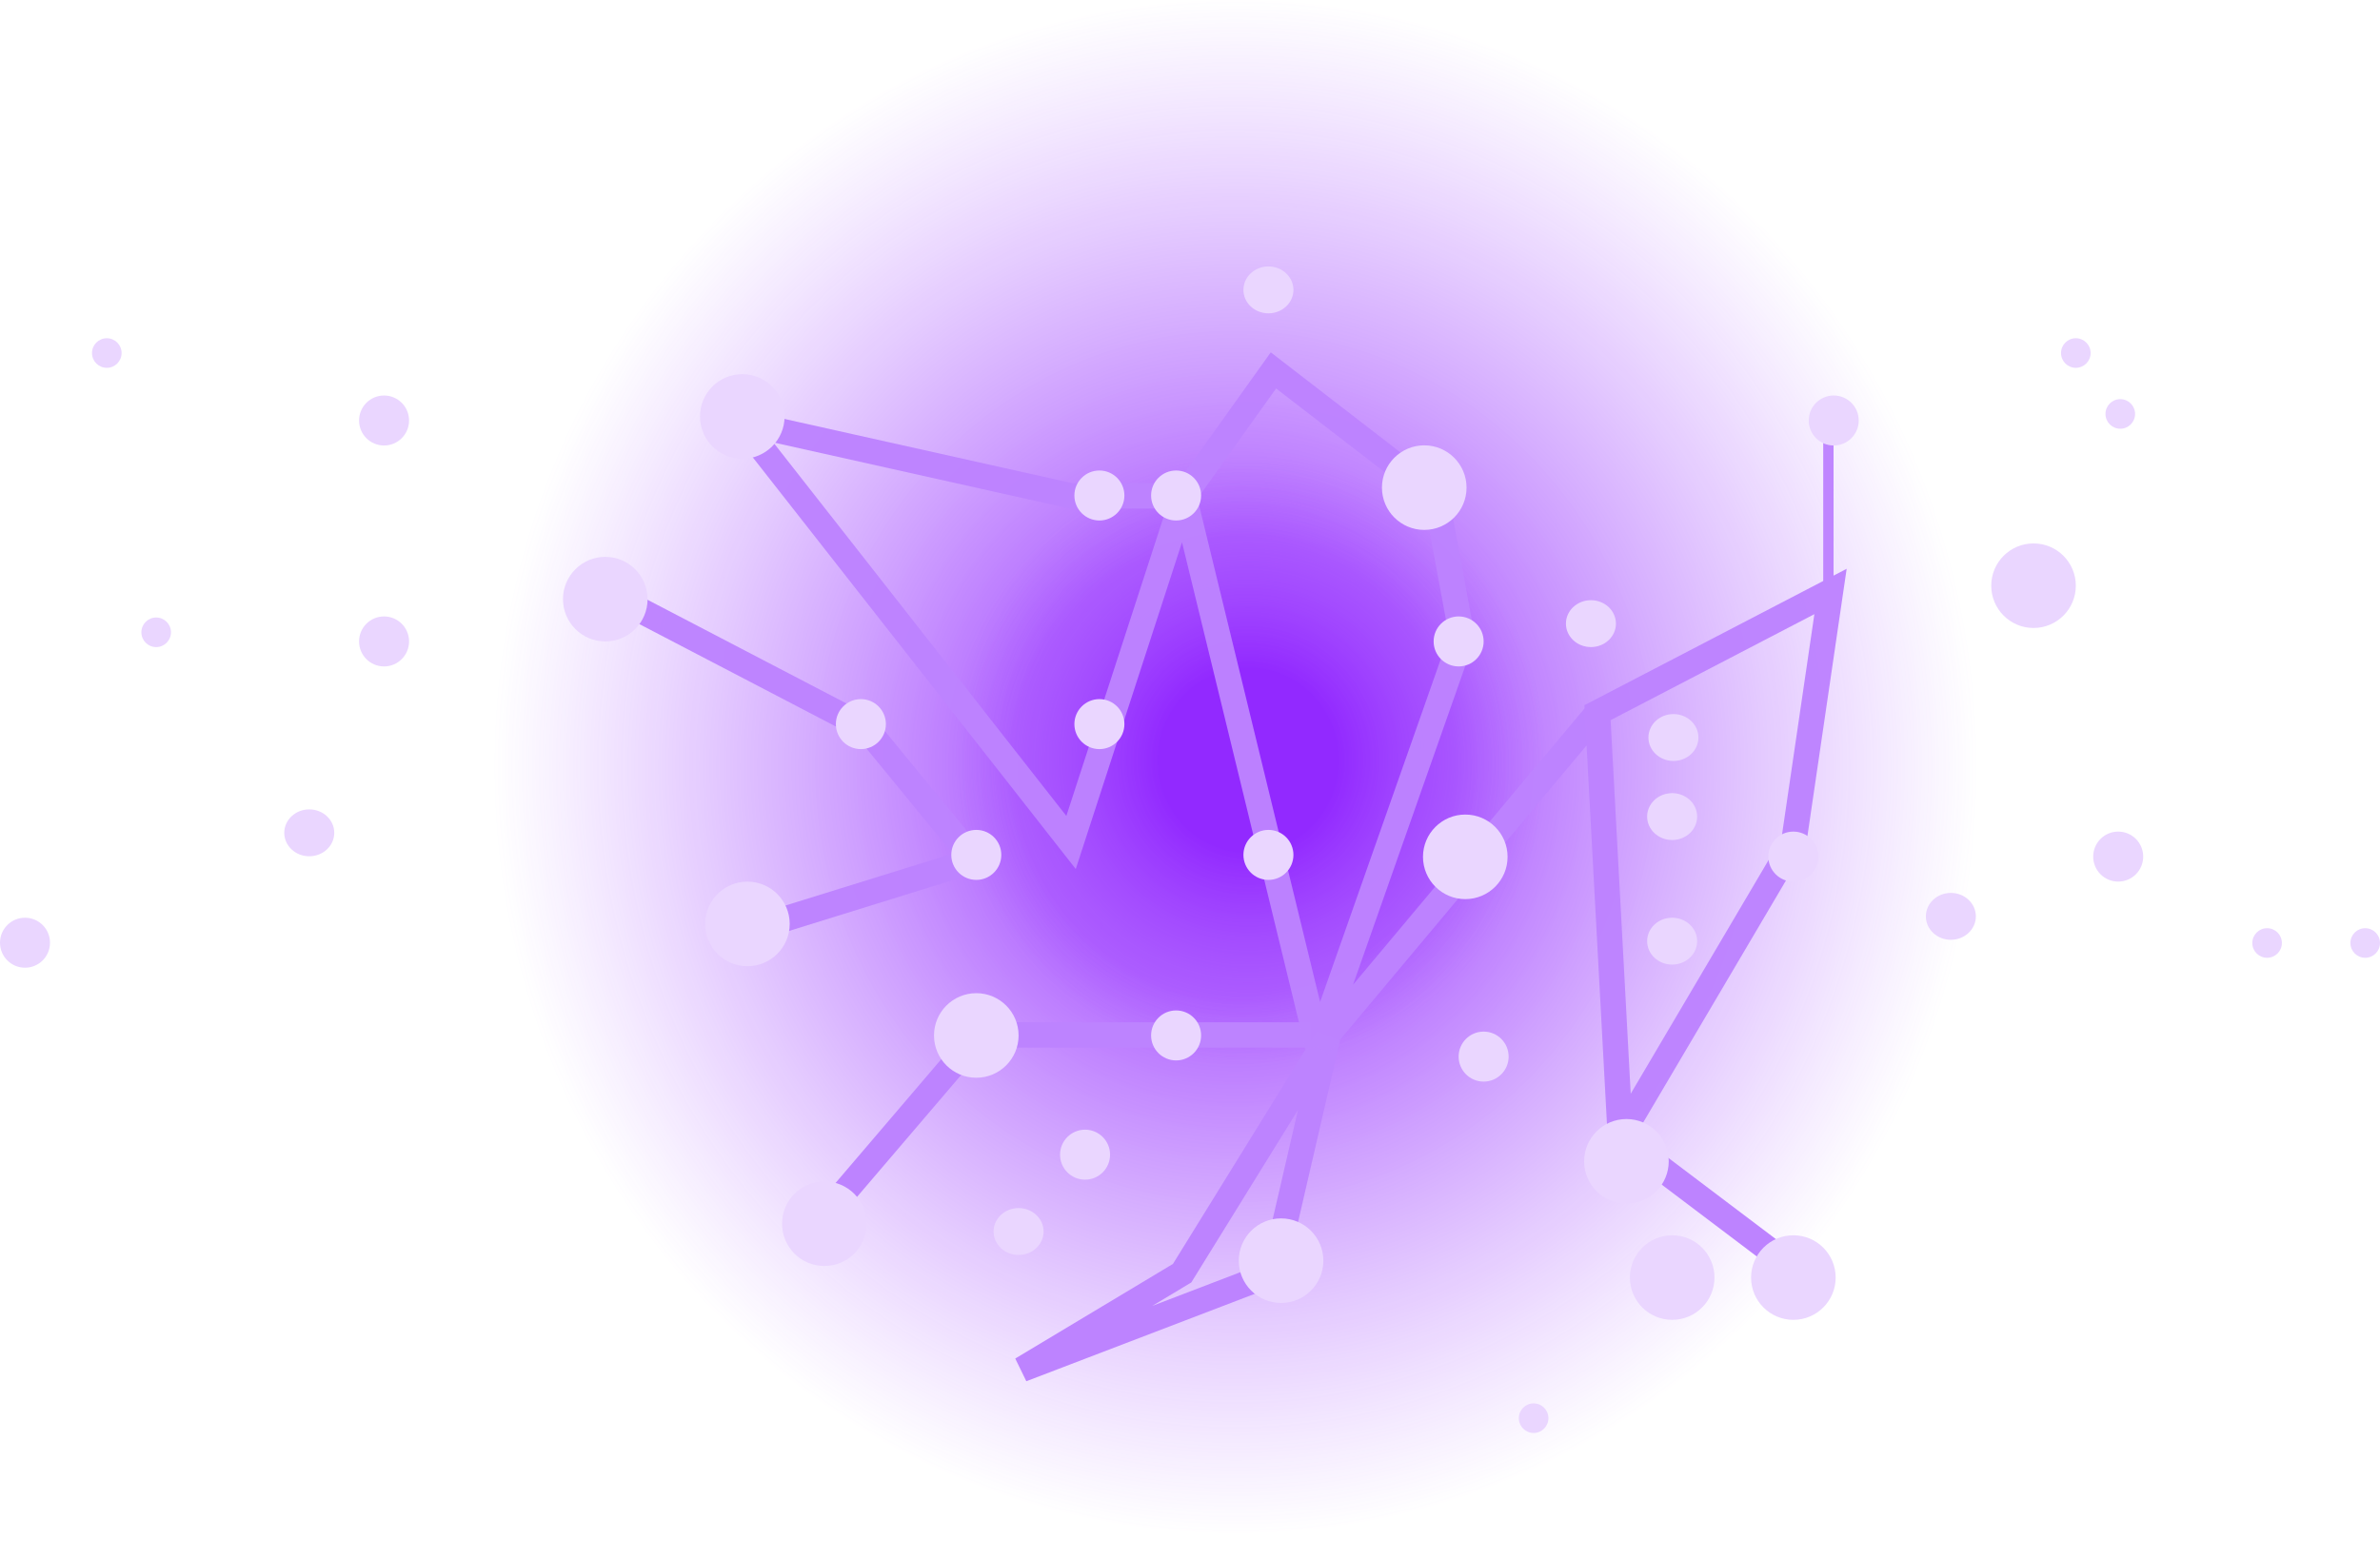 <svg width="87" height="57" viewBox="0 0 87 57" fill="none" xmlns="http://www.w3.org/2000/svg">
<path opacity="0.6" d="M72.263 28.027C72.263 43.506 60.13 56.054 45.163 56.054C30.196 56.054 18.062 43.506 18.062 28.027C18.062 12.548 30.196 1.06072e-06 45.163 2.36919e-06C60.13 3.67765e-06 72.263 12.548 72.263 28.027Z" fill="url(#paint0_radial_720_21842)"/>
<ellipse opacity="0.6" cx="45.629" cy="27.798" rx="10.886" ry="11.118" fill="url(#paint1_radial_720_21842)"/>
<path d="M59.171 41.545L65.797 46.552M46.542 46.552L37.351 50.07L43.212 46.552L48.532 37.947L46.542 46.552Z" stroke="#BD83FF" stroke-width="0.927"/>
<path d="M30.069 44.523L35.774 37.842L47.914 37.842" stroke="#BD83FF" stroke-width="0.927"/>
<g opacity="0.97">
<path d="M58.396 26.058L59.23 41.547L65.567 30.804L66.914 21.626L58.396 26.058ZM58.396 26.058L48.175 38.261M48.175 38.261L53.444 23.29L52.493 18.131L46.55 13.543L43.272 18.131M48.175 38.261L43.272 18.131M43.272 18.131L39.152 18.131L27.101 15.441L39.152 30.804L43.272 18.131Z" stroke="#BD83FF" stroke-width="0.927"/>
<path d="M66.836 21.389L66.836 15.367" stroke="#BD83FF" stroke-width="0.378"/>
<path d="M22.233 21.703L31.655 26.615L35.617 31.449L27.456 33.984" stroke="#BD83FF" stroke-width="0.927"/>
</g>
<ellipse cx="0.914" cy="0.857" rx="0.914" ry="0.857" transform="matrix(-1 -8.20473e-08 -9.31505e-08 1 62.039 33.555)" fill="#EAD6FF"/>
<ellipse cx="0.914" cy="0.857" rx="0.914" ry="0.857" transform="matrix(-1 -8.20473e-08 -9.31505e-08 1 62.039 29)" fill="#EAD6FF"/>
<ellipse cx="0.914" cy="0.857" rx="0.914" ry="0.857" transform="matrix(-1 -8.20473e-08 -9.31505e-08 1 62.086 26.109)" fill="#EAD6FF"/>
<ellipse cx="0.914" cy="0.857" rx="0.914" ry="0.857" transform="matrix(-1 -8.20473e-08 -9.31505e-08 1 59.07 21.945)" fill="#EAD6FF"/>
<ellipse cx="0.914" cy="0.857" rx="0.914" ry="0.857" transform="matrix(-1 -8.20473e-08 -9.31505e-08 1 72.227 32.648)" fill="#EAD6FF"/>
<ellipse cx="0.914" cy="0.857" rx="0.914" ry="0.857" transform="matrix(-1 -8.20473e-08 -9.31505e-08 1 47.281 9.742)" fill="#EAD6FF"/>
<ellipse cx="0.914" cy="0.857" rx="0.914" ry="0.857" transform="matrix(-1 -8.20473e-08 -9.31505e-08 1 38.148 44.172)" fill="#EAD6FF"/>
<ellipse cx="0.914" cy="0.857" rx="0.914" ry="0.857" transform="matrix(-1 -8.20473e-08 -9.31505e-08 1 12.219 29.594)" fill="#EAD6FF"/>
<circle cx="22.126" cy="21.907" r="1.546" transform="rotate(-180 22.126 21.907)" fill="#EAD6FF"/>
<circle cx="61.126" cy="46.712" r="1.546" transform="rotate(-180 61.126 46.712)" fill="#EAD6FF"/>
<circle cx="65.556" cy="46.712" r="1.546" transform="rotate(-180 65.556 46.712)" fill="#EAD6FF"/>
<circle cx="0.914" cy="0.914" r="0.914" transform="matrix(-1 -8.74228e-08 -8.74228e-08 1 66.469 30.406)" fill="#EAD6FF"/>
<circle cx="0.914" cy="0.914" r="0.914" transform="matrix(-1 -8.74228e-08 -8.74228e-08 1 78.344 30.406)" fill="#EAD6FF"/>
<circle cx="0.914" cy="0.914" r="0.914" transform="matrix(-1 -8.74228e-08 -8.74228e-08 1 55.148 37.719)" fill="#EAD6FF"/>
<circle cx="0.914" cy="0.914" r="0.914" transform="matrix(-1 -8.74228e-08 -8.74228e-08 1 47.281 30.344)" fill="#EAD6FF"/>
<circle cx="0.914" cy="0.914" r="0.914" transform="matrix(-1 -8.74228e-08 -8.74228e-08 1 36.602 30.344)" fill="#EAD6FF"/>
<circle cx="0.914" cy="0.914" r="0.914" transform="matrix(-1 -8.74228e-08 -8.74228e-08 1 54.234 22.539)" fill="#EAD6FF"/>
<circle cx="0.914" cy="0.914" r="0.914" transform="matrix(-1 -8.74228e-08 -8.74228e-08 1 14.953 22.539)" fill="#EAD6FF"/>
<circle cx="0.914" cy="0.914" r="0.914" transform="matrix(-1 -8.74228e-08 -8.74228e-08 1 1.828 33.555)" fill="#EAD6FF"/>
<circle cx="0.914" cy="0.914" r="0.914" transform="matrix(-1 -8.74228e-08 -8.74228e-08 1 43.906 36.945)" fill="#EAD6FF"/>
<circle cx="0.914" cy="0.914" r="0.914" transform="matrix(-1 -8.74228e-08 -8.74228e-08 1 41.102 25.562)" fill="#EAD6FF"/>
<circle cx="0.914" cy="0.914" r="0.914" transform="matrix(-1 -8.74228e-08 -8.74228e-08 1 41.102 17.203)" fill="#EAD6FF"/>
<circle cx="0.914" cy="0.914" r="0.914" transform="matrix(-1 -8.74228e-08 -8.74228e-08 1 43.906 17.203)" fill="#EAD6FF"/>
<circle cx="0.914" cy="0.914" r="0.914" transform="matrix(-1 -8.74228e-08 -8.74228e-08 1 40.578 41.305)" fill="#EAD6FF"/>
<circle cx="0.914" cy="0.914" r="0.914" transform="matrix(-1 -8.74228e-08 -8.74228e-08 1 32.383 25.562)" fill="#EAD6FF"/>
<circle cx="0.914" cy="0.914" r="0.914" transform="matrix(-1 -8.74228e-08 -8.74228e-08 1 67.945 14.461)" fill="#EAD6FF"/>
<ellipse cx="0.541" cy="0.541" rx="0.541" ry="0.541" transform="matrix(-1 -8.74228e-08 -8.74228e-08 1 6.25 22.578)" fill="#EAD6FF"/>
<ellipse cx="0.541" cy="0.541" rx="0.541" ry="0.541" transform="matrix(-1 -8.74228e-08 -8.74228e-08 1 78.047 14.594)" fill="#EAD6FF"/>
<ellipse cx="0.541" cy="0.541" rx="0.541" ry="0.541" transform="matrix(-1 -8.74228e-08 -8.74228e-08 1 87 33.938)" fill="#EAD6FF"/>
<ellipse cx="0.541" cy="0.541" rx="0.541" ry="0.541" transform="matrix(-1 -8.74228e-08 -8.74228e-08 1 83.414 33.938)" fill="#EAD6FF"/>
<ellipse cx="0.541" cy="0.541" rx="0.541" ry="0.541" transform="matrix(-1 -8.74228e-08 -8.74228e-08 1 56.602 51.312)" fill="#EAD6FF"/>
<ellipse cx="0.541" cy="0.541" rx="0.541" ry="0.541" transform="matrix(-1 -8.74228e-08 -8.74228e-08 1 76.422 12.367)" fill="#EAD6FF"/>
<ellipse cx="0.541" cy="0.541" rx="0.541" ry="0.541" transform="matrix(-1 -8.74228e-08 -8.74228e-08 1 4.445 12.367)" fill="#EAD6FF"/>
<circle cx="0.914" cy="0.914" r="0.914" transform="matrix(-1 -8.74228e-08 -8.74228e-08 1 14.953 14.461)" fill="#EAD6FF"/>
<circle cx="59.454" cy="42.462" r="1.546" transform="rotate(-180 59.454 42.462)" fill="#EAD6FF"/>
<circle cx="35.688" cy="37.86" r="1.546" transform="rotate(-180 35.688 37.86)" fill="#EAD6FF"/>
<circle cx="52.063" cy="17.829" r="1.546" transform="rotate(-180 52.063 17.829)" fill="#EAD6FF"/>
<circle cx="27.134" cy="15.227" r="1.546" transform="rotate(-180 27.134 15.227)" fill="#EAD6FF"/>
<circle cx="1.546" cy="1.546" r="1.546" transform="matrix(1 8.74228e-08 8.74228e-08 -1 72.789 22.961)" fill="#EAD6FF"/>
<circle cx="27.321" cy="33.782" r="1.546" transform="rotate(-180 27.321 33.782)" fill="#EAD6FF"/>
<circle cx="53.563" cy="31.329" r="1.546" transform="rotate(-180 53.563 31.329)" fill="#EAD6FF"/>
<circle cx="46.829" cy="46.095" r="1.546" transform="rotate(-180 46.829 46.095)" fill="#EAD6FF"/>
<circle cx="30.134" cy="44.743" r="1.546" transform="rotate(-180 30.134 44.743)" fill="#EAD6FF"/>
<defs>
<radialGradient id="paint0_radial_720_21842" cx="0" cy="0" r="1" gradientUnits="userSpaceOnUse" gradientTransform="translate(45.163 28.027) rotate(90) scale(28.027 27.1)">
<stop offset="0.297" stop-color="#7D00FF"/>
<stop offset="1" stop-color="#9F43FF" stop-opacity="0"/>
</radialGradient>
<radialGradient id="paint1_radial_720_21842" cx="0" cy="0" r="1" gradientUnits="userSpaceOnUse" gradientTransform="translate(45.629 27.798) rotate(90) scale(11.118 10.886)">
<stop offset="0.297" stop-color="#7D00FF"/>
<stop offset="1" stop-color="#9F43FF" stop-opacity="0"/>
</radialGradient>
</defs>
</svg>
